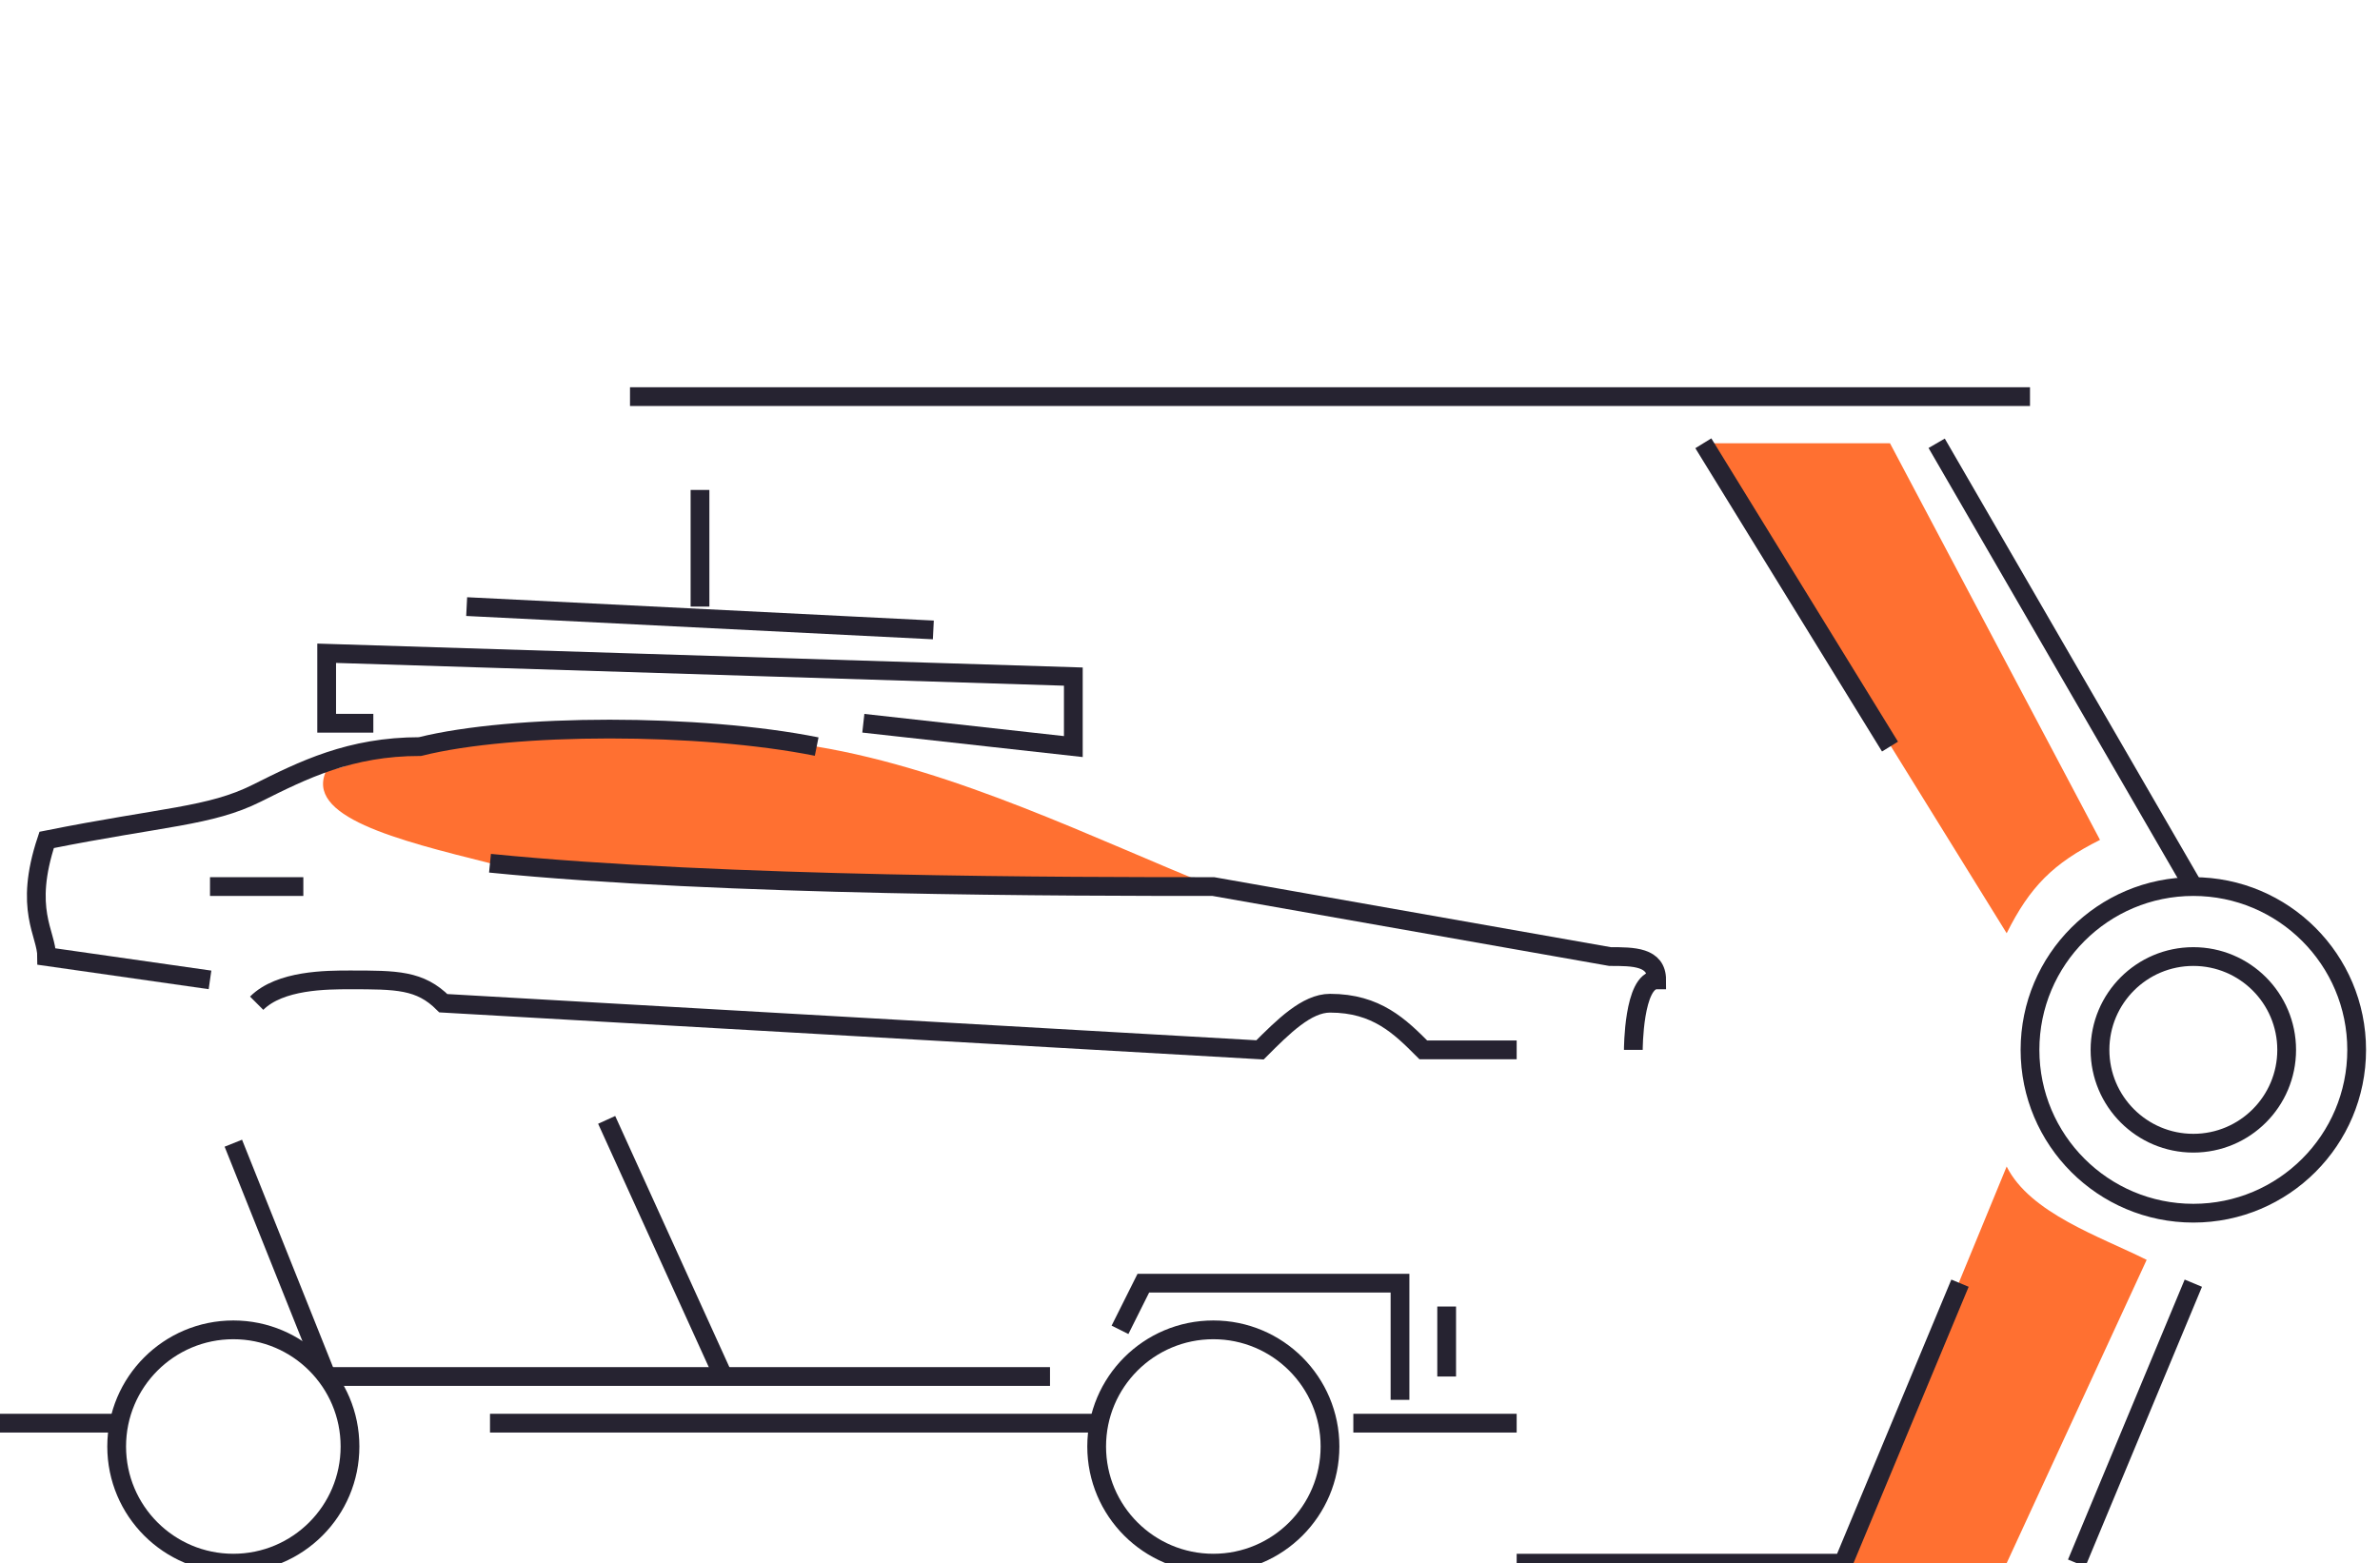 <?xml version="1.0" encoding="utf-8"?>
<!-- Generator: Adobe Illustrator 15.1.0, SVG Export Plug-In . SVG Version: 6.00 Build 0)  -->
<!DOCTYPE svg PUBLIC "-//W3C//DTD SVG 1.1//EN" "http://www.w3.org/Graphics/SVG/1.1/DTD/svg11.dtd">
<svg version="1.1" id="Слой_1" xmlns="http://www.w3.org/2000/svg" xmlns:xlink="http://www.w3.org/1999/xlink" x="0px" y="0px"
	 width="102px" height="67px" viewBox="81 0 102 67" enable-background="new 81 0 102 67" xml:space="preserve">
<g id="Слой_x0020_1">
	<g id="_1098395040">
		<line id="path2172" fill="none" stroke="#262331" stroke-width="0.804" x1="126" y1="59" x2="95" y2="59"/>
		<polyline id="path2172_0" fill="none" stroke="#262331" stroke-width="0.804" points="141,60 141,55 130,55 129,57 		"/>
		<circle fill="none" stroke="#262331" stroke-width="0.804" cx="91" cy="62" r="5"/>
		<circle fill="none" stroke="#262331" stroke-width="0.804" cx="133" cy="62" r="5"/>
		<line id="path2172_1" fill="none" stroke="#262331" stroke-width="0.804" x1="146" y1="61" x2="139" y2="61"/>
		<line id="path2172_2" fill="none" stroke="#262331" stroke-width="0.804" x1="86" y1="61" x2="81" y2="61"/>
		<line id="path2172_3" fill="none" stroke="#262331" stroke-width="0.804" x1="128" y1="61" x2="102" y2="61"/>
		<line id="path2172_4" fill="none" stroke="#262331" stroke-width="0.804" x1="107" y1="48" x2="112" y2="59"/>
		<line id="path2172_5" fill="none" stroke="#262331" stroke-width="0.804" x1="91" y1="49" x2="95" y2="59"/>
		<line id="path2172_6" fill="none" stroke="#262331" stroke-width="0.804" x1="143" y1="59" x2="143" y2="56"/>
		<g>
			<path id="path2172_7" fill="#FF7031" d="M133,38c-6,0-21,0-31-1c-4-1-8-2-7-4c1,0,2-1,4-1c4-1,12-1,17,0C122,33,128,36,133,38z"
				/>
			<path id="path2172_8" fill="none" stroke="#262331" stroke-width="0.804" d="M151,45c0,0,0-3,1-3c0-1-1-1-2-1l-17-3
				c-6,0-21,0-31-1"/>
			<path id="path2172_9" fill="none" stroke="#262331" stroke-width="0.804" d="M90,42l-7-1c0-1-1-2,0-5c5-1,7-1,9-2s4-2,7-2
				c4-1,12-1,17,0"/>
			<line id="path2172_10" fill="none" stroke="#262331" stroke-width="0.804" x1="94" y1="38" x2="90" y2="38"/>
			<path fill="none" stroke="#262331" stroke-width="0.804" d="M92,43c1-1,3-1,4-1c2,0,3,0,4,1l35,2c1-1,2-2,3-2c2,0,3,1,4,2h4"/>
			<polyline id="path2172_11" fill="none" stroke="#262331" stroke-width="0.804" points="97,31 95,31 95,28 127,29 127,32 118,31 
							"/>
			<line id="path2172_12" fill="none" stroke="#262331" stroke-width="0.804" x1="121" y1="27" x2="101" y2="26"/>
			<line id="path2172_13" fill="none" stroke="#262331" stroke-width="0.804" x1="111" y1="21" x2="111" y2="26"/>
		</g>
	</g>
	<circle fill="none" stroke="#262331" stroke-width="0.804" cx="175" cy="45" r="7"/>
	<path fill="#FF7031" d="M162,19h-8l13,21c1-2,2-3,4-4L162,19z M167,67h-7l7-17c1,2,4,3,6,4L167,67z"/>
	<path fill="none" stroke="#262331" stroke-width="0.804" d="M170,67l5-12 M164,19l11,19"/>
	<path fill="none" stroke="#262331" stroke-width="0.804" d="M154,19l8,13 M146,67h14l5-12"/>
	<circle fill="none" stroke="#262331" stroke-width="0.804" cx="175" cy="45" r="4"/>
	<line fill="none" stroke="#262331" stroke-width="0.804" x1="108" y1="17" x2="168" y2="17"/>
</g>
</svg>
